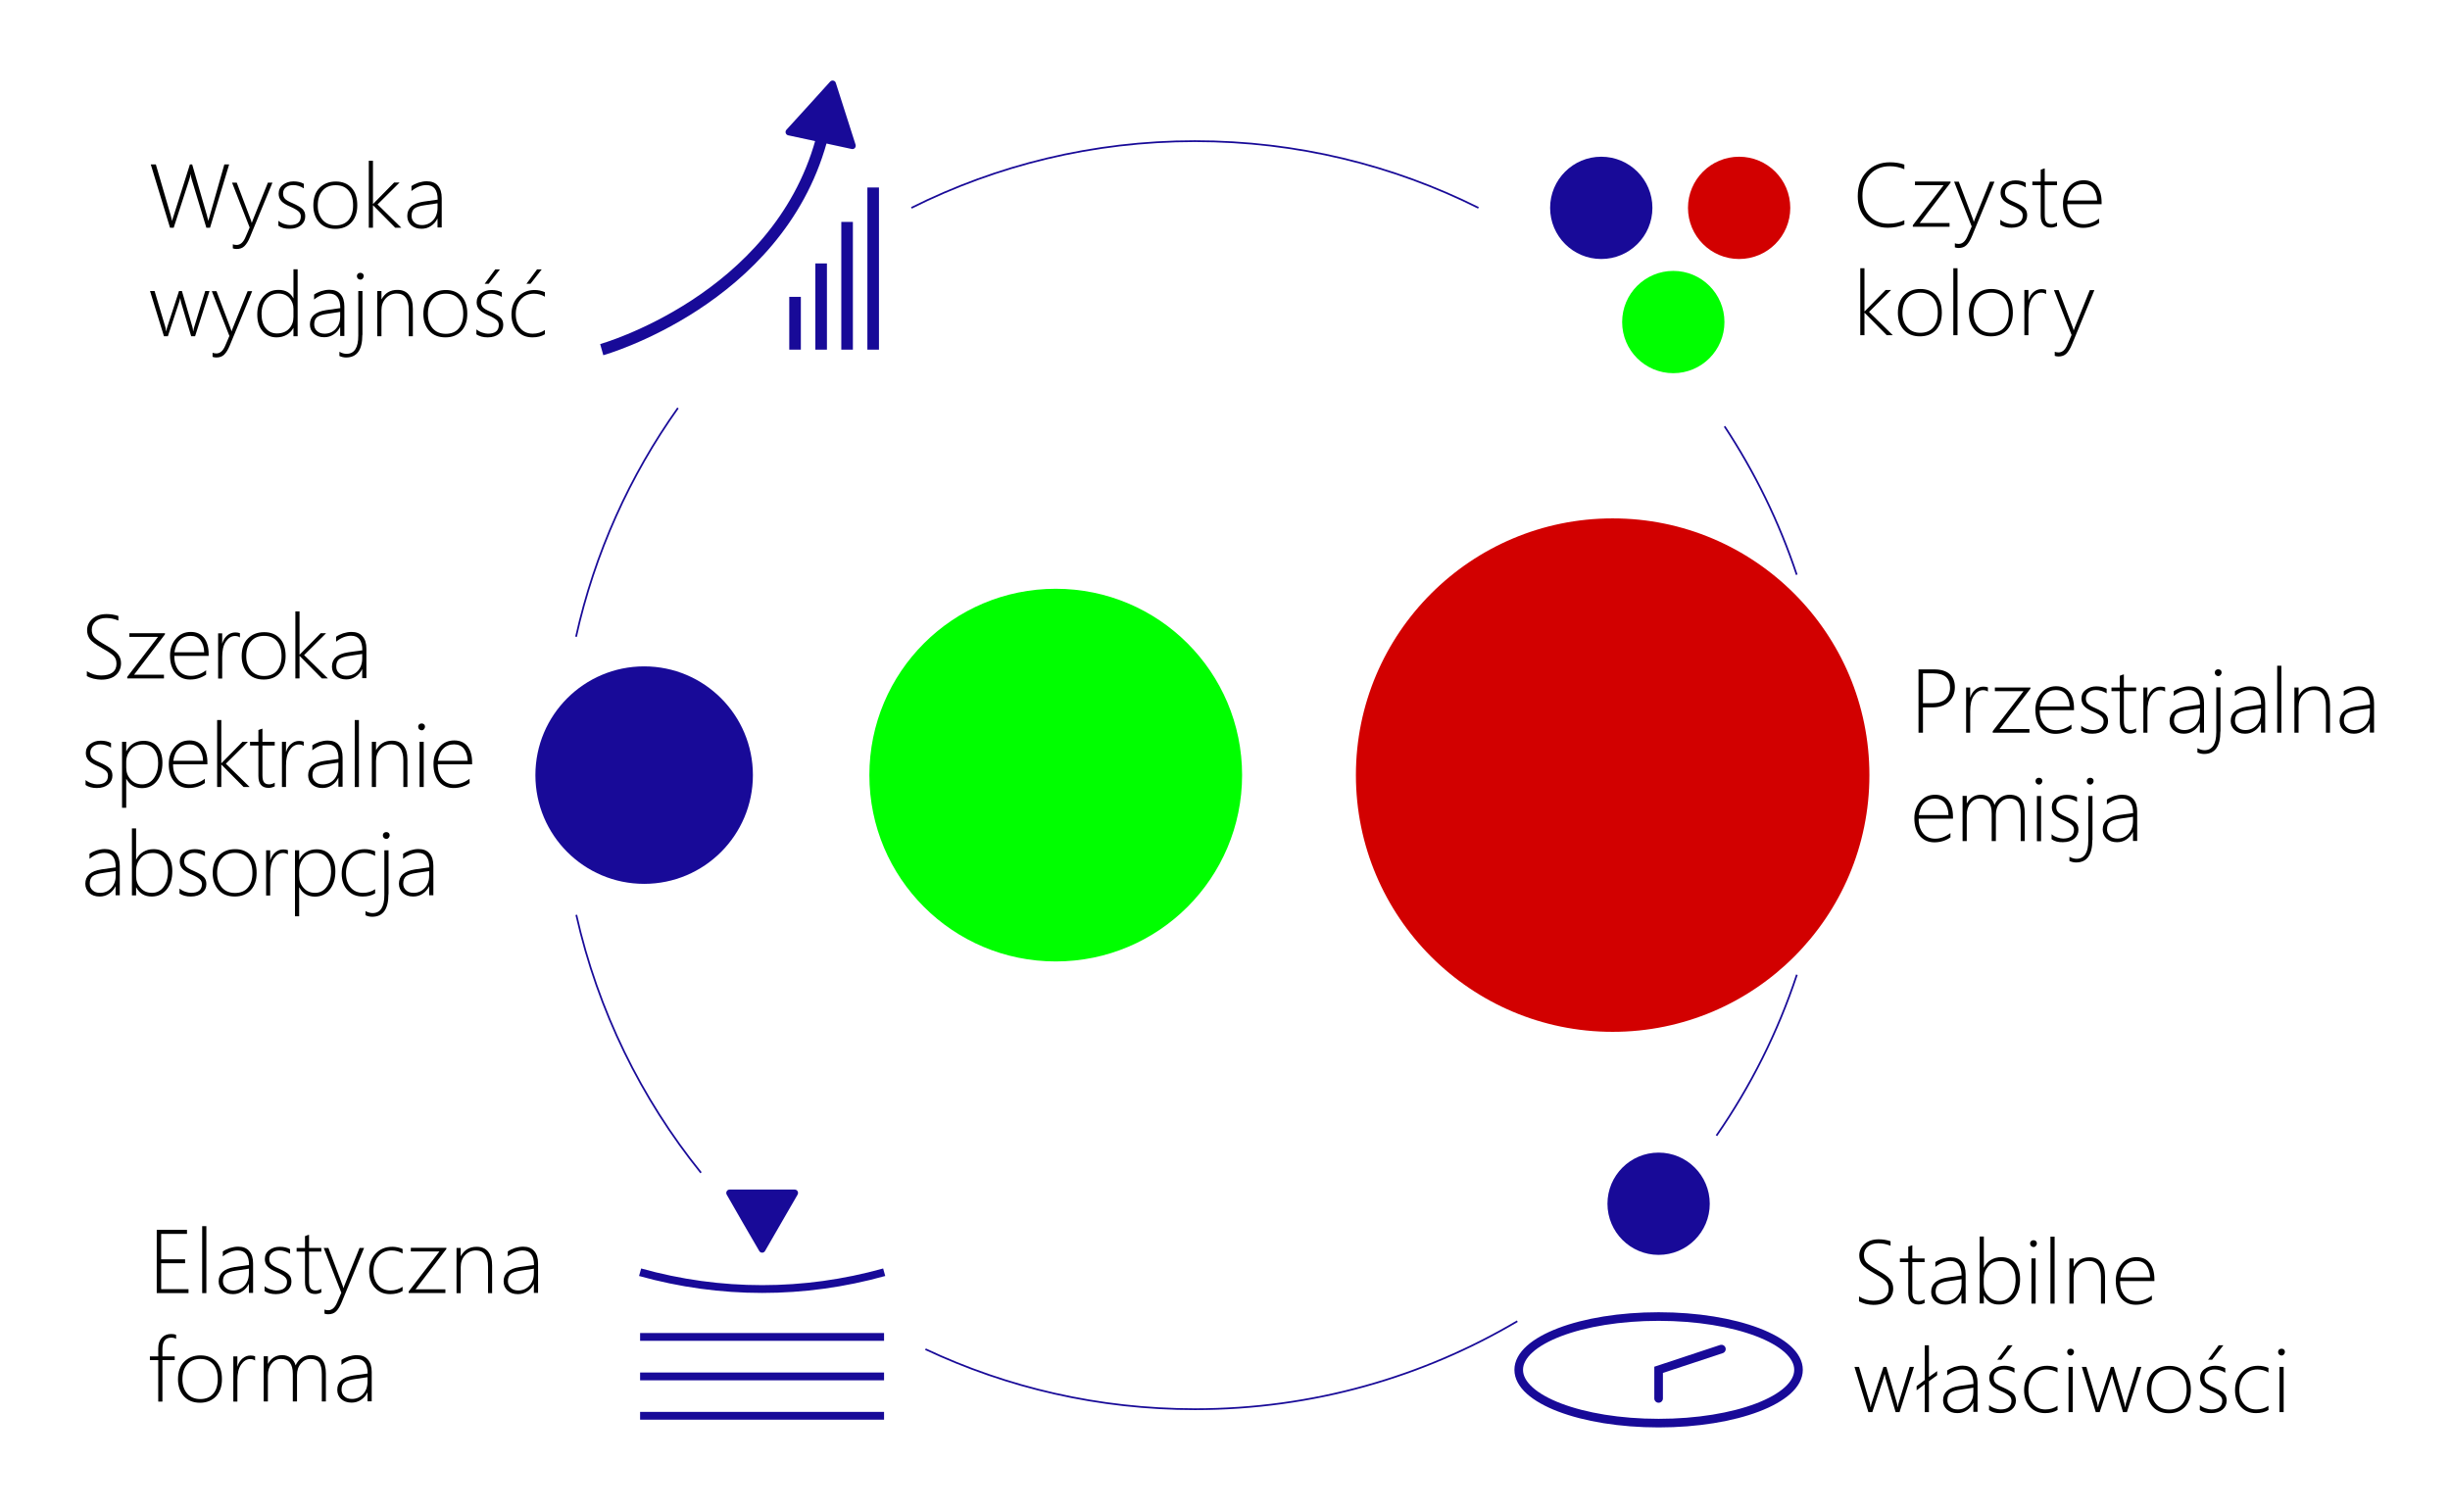 <svg xmlns="http://www.w3.org/2000/svg" xmlns:xlink="http://www.w3.org/1999/xlink" version="1.1" id="Layer_1" x="0px" y="0px" viewBox="0 0 1935.2 1194.7" style="enable-background:new 0 0 1935.2 1194.7;" xml:space="preserve"> <style type="text/css"> .st0{fill:#C01C7C;} .st1{fill:#180A98;} .st2{fill:#020000;} .st3{fill:none;stroke:#180A98;stroke-width:2;stroke-miterlimit:10;} .st4{fill:none;stroke:#180A98;stroke-width:4.518;stroke-miterlimit:10;} .st5{fill:none;stroke:#000000;stroke-width:0.323;stroke-miterlimit:10;} .st6{fill:none;stroke:#180A98;stroke-width:2.528;stroke-miterlimit:10;} .st7{fill:none;stroke:#000000;stroke-width:0.358;stroke-miterlimit:10;} .st8{fill:none;stroke:#180A98;stroke-width:4.989;stroke-miterlimit:10;} .st9{fill:none;stroke:#000000;stroke-width:0.357;stroke-miterlimit:10;} .st10{fill:none;stroke:#180A98;stroke-width:2.792;stroke-miterlimit:10;} .st11{fill:#00AEEF;} .st12{fill:none;stroke:#000000;stroke-width:0.32;stroke-miterlimit:10;} .st13{fill:none;stroke:#C01B7C;stroke-width:7;stroke-miterlimit:10;} .st14{fill:#C01B7C;} .st15{fill:none;stroke:#180A98;stroke-width:7;stroke-miterlimit:10;} .st16{opacity:0.8;fill:#0000A5;stroke:#0000A5;stroke-width:3;stroke-miterlimit:10;} .st17{fill:#0000A4;} .st18{fill:none;stroke:#180A98;stroke-width:0.3;stroke-miterlimit:10;} .st19{fill:#D20000;} .st20{fill:#00FF00;} .st21{fill:#0000FF;} .st22{fill:none;stroke:#FFFFFF;stroke-miterlimit:10;} .st23{fill:none;stroke:#FFFFFF;stroke-width:0.967;stroke-miterlimit:10;} .st24{fill:#ED0000;} .st25{fill:none;stroke:#180A98;stroke-width:8.354;stroke-miterlimit:10;} .st26{fill:none;stroke:#FFAA00;stroke-width:3.202;stroke-miterlimit:10;} .st27{fill:none;stroke:#FFAA00;stroke-width:3.202;stroke-miterlimit:10;stroke-dasharray:37.782,37.782;} .st28{fill:none;stroke:#FFAA00;stroke-width:3.371;stroke-miterlimit:10;stroke-dasharray:42.135;} .st29{fill:url(#SVGID_1_);stroke:url(#SVGID_00000007424634822589039620000011728897570244403370_);stroke-width:0.863;stroke-miterlimit:10;} .st30{fill:url(#SVGID_00000026857107285208384640000006256556293780768916_);stroke:url(#SVGID_00000024713440495012382490000009505183673711183269_);stroke-miterlimit:10;} .st31{fill:none;stroke:#180A98;stroke-width:4.651;stroke-miterlimit:10;} .st32{fill:none;stroke:#180A98;stroke-width:4.651;stroke-linecap:round;stroke-miterlimit:10;} .st33{fill:none;stroke:#180A98;stroke-width:4.761;stroke-miterlimit:10;} .st34{fill:none;stroke:#180A98;stroke-width:4.463;stroke-miterlimit:10;} .st35{fill:none;stroke:#180A98;stroke-width:3.394;stroke-miterlimit:10;} .st36{fill:none;stroke:#180A98;stroke-width:6.115;stroke-miterlimit:10;} .st37{fill:none;stroke:#180A98;stroke-width:3.773;stroke-miterlimit:10;} .st38{fill:none;stroke:#180A98;stroke-width:8.825;stroke-miterlimit:10;} .st39{fill:none;stroke:#180A98;stroke-width:6.554;stroke-miterlimit:10;} .st40{fill:none;stroke:#180A98;stroke-width:6.554;stroke-linecap:round;stroke-miterlimit:10;} .st41{fill:none;stroke:#180A98;stroke-width:5.94;stroke-miterlimit:10;} .st42{fill:none;stroke:#180A98;stroke-width:1.324;stroke-miterlimit:10;} .st43{fill:none;stroke:#180A98;stroke-width:4;stroke-miterlimit:10;} .st44{fill:none;stroke:#180A98;stroke-width:4.095;stroke-miterlimit:10;} .st45{fill:none;stroke:#180A98;stroke-width:3.839;stroke-miterlimit:10;} .st46{fill:none;stroke:#180A98;stroke-width:2.92;stroke-miterlimit:10;} .st47{fill:none;stroke:#180A98;stroke-width:5.26;stroke-miterlimit:10;} .st48{fill:none;stroke:#180A98;stroke-width:4;stroke-linecap:round;stroke-miterlimit:10;} .st49{fill:none;stroke:#180A98;stroke-width:3.246;stroke-miterlimit:10;} .st50{fill:none;stroke:#FFFFFF;stroke-width:0.611;stroke-miterlimit:10;} .st51{fill:none;stroke:#000000;stroke-miterlimit:10;} .st52{fill:#FFFFFF;} .st53{fill:#C01B7C;stroke:#C01C7C;stroke-width:2.596;stroke-miterlimit:10;} .st54{fill:#C01B7C;stroke:#C01C7C;stroke-width:2.319;stroke-miterlimit:10;} .st55{fill:none;stroke:#000000;stroke-width:1.387;stroke-miterlimit:10;} .st56{fill:none;stroke:#000000;stroke-width:1.622;stroke-miterlimit:10;} .st57{fill:none;stroke:#180A98;stroke-width:9.151;stroke-miterlimit:10;} .st58{fill:none;stroke:#180A98;stroke-width:6.795;stroke-miterlimit:10;} .st59{fill:none;stroke:#180A98;stroke-width:6.795;stroke-linecap:round;stroke-miterlimit:10;} .st60{fill:none;stroke:#180A98;stroke-width:6.159;stroke-miterlimit:10;} .st61{fill:none;stroke:#180A98;stroke-width:1.373;stroke-miterlimit:10;} .st62{fill:none;stroke:#FFFFFF;stroke-width:1.477;stroke-miterlimit:10;} .st63{fill:none;stroke:#FFFFFF;stroke-width:0.929;stroke-miterlimit:10;} .st64{fill:url(#SVGID_00000072962151761169516250000002344976784142781369_);stroke:url(#SVGID_00000148633263183384041970000002611847489023430041_);stroke-width:0.863;stroke-miterlimit:10;} .st65{fill:url(#SVGID_00000167372287816192100760000015362994579347039632_);stroke:url(#SVGID_00000054236081025923924250000017168080757920900782_);stroke-miterlimit:10;} .st66{fill:none;stroke:#180A98;stroke-width:11.923;stroke-miterlimit:10;} .st67{fill:none;stroke:#180A98;stroke-width:11.923;stroke-linecap:round;stroke-miterlimit:10;} .st68{fill:none;stroke:#180A98;stroke-width:12.206;stroke-miterlimit:10;} .st69{fill:none;stroke:#180A98;stroke-width:11.441;stroke-miterlimit:10;} .st70{fill:none;stroke:#180A98;stroke-width:8.702;stroke-miterlimit:10;} .st71{fill:none;stroke:#180A98;stroke-width:15.676;stroke-miterlimit:10;} .st72{fill:none;stroke:#180A98;stroke-width:9.674;stroke-miterlimit:10;} .st73{fill:none;stroke:#180A98;stroke-width:11.797;stroke-miterlimit:10;} .st74{fill:none;stroke:#180A98;stroke-width:11.797;stroke-linecap:round;stroke-miterlimit:10;} .st75{fill:none;stroke:#180A98;stroke-width:12.078;stroke-miterlimit:10;} .st76{fill:none;stroke:#180A98;stroke-width:11.32;stroke-miterlimit:10;} .st77{fill:none;stroke:#180A98;stroke-width:8.61;stroke-miterlimit:10;} .st78{fill:none;stroke:#180A98;stroke-width:15.511;stroke-miterlimit:10;} .st79{fill:none;stroke:#180A98;stroke-width:9.572;stroke-miterlimit:10;} .st80{fill:none;stroke:#180A98;stroke-width:3.527;stroke-miterlimit:10;} .st81{fill:none;stroke:#180A98;stroke-width:3.527;stroke-linecap:round;stroke-miterlimit:10;} .st82{fill:none;stroke:#180A98;stroke-width:3.611;stroke-miterlimit:10;} .st83{fill:none;stroke:#180A98;stroke-width:3.385;stroke-miterlimit:10;} .st84{fill:none;stroke:#180A98;stroke-width:2.574;stroke-miterlimit:10;} .st85{fill:none;stroke:#180A98;stroke-width:4.638;stroke-miterlimit:10;} .st86{fill:none;stroke:#180A98;stroke-width:2.862;stroke-miterlimit:10;} .st87{fill:none;stroke:#180A98;stroke-width:2;stroke-linecap:round;stroke-miterlimit:10;} .st88{fill:none;stroke:#180A98;stroke-width:2.047;stroke-miterlimit:10;} .st89{fill:none;stroke:#180A98;stroke-width:1.919;stroke-miterlimit:10;} .st90{fill:none;stroke:#180A98;stroke-width:1.46;stroke-miterlimit:10;} .st91{fill:none;stroke:#180A98;stroke-width:2.63;stroke-miterlimit:10;} .st92{fill:none;stroke:#180A98;stroke-width:1.623;stroke-miterlimit:10;} .st93{fill:none;stroke:#180A98;stroke-width:3.526;stroke-miterlimit:10;} .st94{fill:none;stroke:#180A98;stroke-width:3.526;stroke-linecap:round;stroke-miterlimit:10;} .st95{fill:none;stroke:#180A98;stroke-width:3.609;stroke-miterlimit:10;} .st96{fill:none;stroke:#180A98;stroke-width:3.383;stroke-miterlimit:10;} .st97{fill:none;stroke:#180A98;stroke-width:2.573;stroke-miterlimit:10;} .st98{fill:none;stroke:#180A98;stroke-width:4.636;stroke-miterlimit:10;} .st99{fill:none;stroke:#180A98;stroke-width:2.861;stroke-miterlimit:10;} </style> <g> <g> <path d="M68.6,534.1v-3.9c3.7,2.3,7.4,3.4,11.2,3.4c4,0,7-0.8,9.1-2.4c2.1-1.6,3.1-3.9,3.1-6.8c0-2.6-0.7-4.6-2.1-6.1 c-1.4-1.5-4.4-3.6-9.1-6.2c-5.2-3-8.5-5.4-9.9-7.4c-1.4-2-2.1-4.3-2.1-6.9c0-3.5,1.4-6.5,4.2-9c2.8-2.5,6.6-3.7,11.3-3.7 c3.1,0,6.1,0.5,9.2,1.5v3.6c-3-1.3-6.2-2-9.6-2c-3.5,0-6.2,0.9-8.3,2.6c-2,1.7-3.1,3.9-3.1,6.6c0,2.6,0.7,4.6,2.1,6.1 c1.4,1.5,4.4,3.6,9,6.2c4.8,2.7,8,5,9.6,7.1c1.6,2.1,2.4,4.4,2.4,7.1c0,3.8-1.4,7-4.1,9.4c-2.7,2.4-6.6,3.6-11.6,3.6 c-1.8,0-3.8-0.3-6.1-0.8C71.5,535.5,69.8,534.8,68.6,534.1z"></path> <path d="M105.9,533h23.6v2.9h-29v-1.2l24.3-31.6h-22.6v-2.9h28.1v0.9L105.9,533z"></path> <path d="M137.7,518.2c0,4.9,1.2,8.7,3.5,11.5c2.3,2.8,5.5,4.2,9.6,4.2c4.1,0,8.1-1.5,12-4.4v3.4c-3.8,2.6-8,3.9-12.7,3.9 c-4.7,0-8.5-1.7-11.4-5c-2.9-3.3-4.4-8-4.4-14c0-5.2,1.5-9.6,4.6-13.2c3-3.6,7-5.4,11.8-5.4c4.6,0,8,1.6,10.5,4.7 c2.4,3.1,3.6,7.4,3.6,12.8v1.4H137.7z M161.3,515.3c-0.1-4.1-1.2-7.3-3-9.6c-1.9-2.3-4.5-3.4-7.8-3.4c-3.4,0-6.3,1.1-8.5,3.4 c-2.3,2.2-3.6,5.5-4.2,9.6H161.3z"></path> <path d="M189.6,503.6c-1.1-0.8-2.4-1.2-3.9-1.2c-2.9,0-5.3,1.5-7.3,4.4c-2,2.9-2.9,7-2.9,12.4v16.8h-3.2v-35.7h3.2v7.9h0.1 c0.8-2.7,2.2-4.8,4-6.3c1.8-1.5,3.9-2.3,6.3-2.3c1.4,0,2.6,0.2,3.6,0.6V503.6z"></path> <path d="M208.3,536.8c-5.3,0-9.6-1.7-12.7-5.1s-4.7-7.9-4.7-13.4c0-5.9,1.6-10.6,4.9-13.9c3.3-3.3,7.5-5,12.9-5 c5.2,0,9.3,1.7,12.4,5c3,3.3,4.5,7.9,4.5,13.8c0,5.6-1.5,10.1-4.6,13.5C217.9,535.1,213.7,536.8,208.3,536.8z M208.6,502.3 c-4.3,0-7.8,1.4-10.3,4.3c-2.6,2.8-3.8,6.8-3.8,11.8c0,4.7,1.3,8.4,3.8,11.3c2.5,2.8,5.9,4.3,10.3,4.3c4.4,0,7.8-1.4,10.2-4.2 c2.4-2.8,3.6-6.7,3.6-11.6c0-5.1-1.2-9-3.6-11.7C216.2,503.6,212.9,502.3,208.6,502.3z"></path> <path d="M254.2,535.9l-17.5-17.7h-0.1v17.7h-3.3V483h3.3v34.1h0.1l16.6-16.9h4.3l-17.4,17.3l18.8,18.4H254.2z"></path> <path d="M286.1,535.9v-7.2H286c-1.2,2.4-2.9,4.4-5.1,5.8c-2.2,1.5-4.7,2.2-7.4,2.2c-3.5,0-6.2-1-8.3-2.9c-2-1.9-3-4.3-3-7.2 c0-6.2,4.2-10,12.7-11.3l11.3-1.6c0-7.7-3-11.5-8.9-11.5c-4,0-7.9,1.6-11.8,4.7v-3.9c1.4-1,3.2-1.9,5.5-2.7 c2.3-0.7,4.5-1.1,6.6-1.1c3.8,0,6.7,1.1,8.7,3.4c2.1,2.3,3.1,5.6,3.1,9.9v23.2H286.1z M276,518.1c-3.8,0.5-6.5,1.4-8.1,2.6 c-1.5,1.2-2.3,3.1-2.3,5.8c0,2.1,0.7,3.9,2.2,5.2c1.4,1.4,3.4,2.1,6,2.1c3.5,0,6.5-1.3,8.8-3.8s3.5-5.8,3.5-9.9v-3.5L276,518.1z"></path> <path d="M67.6,620.1v-3.9c1.2,1,2.7,1.9,4.5,2.5c1.8,0.6,3.3,0.9,4.6,0.9c5.7,0,8.6-2.3,8.6-6.9c0-1.6-0.6-2.9-1.9-4 s-3.3-2.3-6.1-3.5c-3.5-1.5-6-3-7.4-4.6c-1.4-1.6-2.1-3.5-2.1-5.8c0-2.9,1.1-5.3,3.4-7c2.3-1.8,5.1-2.7,8.4-2.7 c3.1,0,5.8,0.6,8.1,1.9v3.6c-2.7-1.7-5.5-2.6-8.4-2.6c-2.4,0-4.3,0.6-5.8,1.8c-1.5,1.2-2.2,2.8-2.2,4.8c0,1.7,0.5,3.1,1.4,4.1 c0.9,1.1,3,2.3,6.1,3.6c3.8,1.7,6.4,3.2,7.9,4.7s2.1,3.3,2.1,5.7c0,2.8-1.1,5.2-3.3,7c-2.2,1.8-5.2,2.8-9,2.8 C72.9,622.5,69.9,621.7,67.6,620.1z"></path> <path d="M99.8,615.3h-0.1v22.8h-3.3v-52.1h3.3v7.4h0.1c1.3-2.6,3.2-4.7,5.6-6.1c2.4-1.4,5.1-2.1,8.1-2.1c4.6,0,8.3,1.6,10.9,4.7 c2.6,3.1,3.9,7.4,3.9,12.7c0,6-1.5,10.8-4.5,14.5c-3,3.7-6.9,5.5-11.8,5.5C106.5,622.5,102.5,620.1,99.8,615.3z M99.7,602v4.5 c0,3.6,1.2,6.7,3.5,9.2c2.3,2.6,5.3,3.9,9.1,3.9c3.7,0,6.8-1.6,9.1-4.7c2.3-3.1,3.5-7.2,3.5-12.3c0-4.5-1.1-8-3.2-10.6 c-2.1-2.6-5-3.9-8.6-3.9c-4.3,0-7.6,1.4-9.9,4.2S99.7,598.2,99.7,602z"></path> <path d="M136.7,603.9c0,4.9,1.2,8.7,3.5,11.5c2.3,2.8,5.5,4.2,9.6,4.2c4.1,0,8.1-1.5,12-4.4v3.4c-3.8,2.6-8,3.9-12.7,3.9 c-4.7,0-8.5-1.7-11.4-5c-2.9-3.3-4.4-8-4.4-14c0-5.2,1.5-9.6,4.6-13.2c3-3.6,7-5.4,11.8-5.4c4.6,0,8,1.6,10.5,4.7 c2.4,3.1,3.6,7.4,3.6,12.8v1.4H136.7z M160.4,601c-0.1-4.1-1.2-7.3-3-9.6c-1.9-2.3-4.5-3.4-7.8-3.4c-3.4,0-6.3,1.1-8.5,3.4 c-2.3,2.2-3.6,5.5-4.2,9.6H160.4z"></path> <path d="M192.4,621.7L174.9,604h-0.1v17.7h-3.3v-52.9h3.3v34.1h0.1l16.6-16.9h4.3l-17.4,17.3l18.8,18.4H192.4z"></path> <path d="M217,621.2c-1.7,0.8-3.3,1.2-4.8,1.2c-5.4,0-8.1-3.2-8.1-9.5v-24h-6.6v-2.9h6.6v-9.3c0.5-0.2,1.1-0.4,1.6-0.6 c0.6-0.2,1.1-0.3,1.6-0.5v10.4h9.7v2.9h-9.7v23.6c0,2.5,0.4,4.3,1.2,5.4c0.8,1.1,2.2,1.7,4.1,1.7c1.4,0,2.8-0.4,4.4-1.3V621.2z"></path> <path d="M240,589.3c-1.1-0.8-2.4-1.2-3.9-1.2c-2.9,0-5.3,1.5-7.3,4.4c-2,2.9-2.9,7-2.9,12.4v16.8h-3.2v-35.7h3.2v7.9h0.1 c0.8-2.7,2.2-4.8,4-6.3c1.8-1.5,3.9-2.3,6.3-2.3c1.4,0,2.6,0.2,3.6,0.6V589.3z"></path> <path d="M267.3,621.7v-7.2h-0.1c-1.2,2.4-2.9,4.4-5.1,5.8c-2.2,1.5-4.7,2.2-7.4,2.2c-3.5,0-6.2-1-8.3-2.9c-2-1.9-3-4.3-3-7.2 c0-6.2,4.2-10,12.7-11.3l11.3-1.6c0-7.7-3-11.5-8.9-11.5c-4,0-7.9,1.6-11.8,4.7v-3.9c1.4-1,3.2-1.9,5.5-2.7 c2.3-0.7,4.5-1.1,6.6-1.1c3.8,0,6.7,1.1,8.7,3.4c2.1,2.3,3.1,5.6,3.1,9.9v23.2H267.3z M257.2,603.9c-3.8,0.5-6.5,1.4-8.1,2.6 c-1.5,1.2-2.3,3.1-2.3,5.8c0,2.1,0.7,3.9,2.2,5.2c1.4,1.4,3.4,2.1,6,2.1c3.5,0,6.5-1.3,8.8-3.8s3.5-5.8,3.5-9.9v-3.5L257.2,603.9z "></path> <path d="M280.2,621.7v-52.9h3.3v52.9H280.2z"></path> <path d="M318.6,621.7v-20.8c0-8.6-3.2-12.9-9.5-12.9c-3.5,0-6.4,1.3-8.7,3.8c-2.3,2.5-3.4,5.6-3.4,9.4v20.5h-3.3v-35.7h3.3v6.5 h0.1c2.7-4.9,6.8-7.4,12.5-7.4c4,0,7,1.3,9.1,3.9c2.1,2.6,3.1,6.2,3.1,11v21.7H318.6z"></path> <path d="M333,576.9c-0.7,0-1.3-0.3-1.9-0.8c-0.5-0.5-0.8-1.2-0.8-2c0-0.8,0.3-1.4,0.8-1.9c0.6-0.5,1.2-0.7,1.9-0.7 c0.7,0,1.4,0.2,1.9,0.7c0.6,0.5,0.8,1.1,0.8,1.9c0,0.7-0.3,1.4-0.8,1.9C334.4,576.7,333.8,576.9,333,576.9z M331.4,621.7v-35.7 h3.3v35.7H331.4z"></path> <path d="M345.8,603.9c0,4.9,1.2,8.7,3.5,11.5c2.3,2.8,5.5,4.2,9.6,4.2c4.1,0,8.1-1.5,12-4.4v3.4c-3.8,2.6-8,3.9-12.7,3.9 c-4.7,0-8.5-1.7-11.4-5c-2.9-3.3-4.4-8-4.4-14c0-5.2,1.5-9.6,4.6-13.2c3-3.6,7-5.4,11.8-5.4c4.6,0,8,1.6,10.5,4.7 c2.4,3.1,3.6,7.4,3.6,12.8v1.4H345.8z M369.4,601c-0.1-4.1-1.2-7.3-3-9.6c-1.9-2.3-4.5-3.4-7.8-3.4c-3.4,0-6.3,1.1-8.5,3.4 c-2.3,2.2-3.6,5.5-4.2,9.6H369.4z"></path> <path d="M91.3,707.4v-7.2h-0.1c-1.2,2.4-2.9,4.4-5.1,5.8c-2.2,1.5-4.7,2.2-7.4,2.2c-3.5,0-6.2-1-8.3-2.9c-2-1.9-3-4.3-3-7.2 c0-6.2,4.2-10,12.7-11.3l11.3-1.6c0-7.7-3-11.5-8.9-11.5c-4,0-7.9,1.6-11.8,4.7v-3.9c1.4-1,3.2-1.9,5.5-2.7 c2.3-0.7,4.5-1.1,6.6-1.1c3.8,0,6.7,1.1,8.7,3.4c2.1,2.3,3.1,5.6,3.1,9.9v23.2H91.3z M81.3,689.6c-3.8,0.5-6.5,1.4-8.1,2.6 c-1.5,1.2-2.3,3.1-2.3,5.8c0,2.1,0.7,3.9,2.2,5.2c1.4,1.4,3.4,2.1,6,2.1c3.5,0,6.5-1.3,8.8-3.8s3.5-5.8,3.5-9.9v-3.5L81.3,689.6z"></path> <path d="M107.6,701h-0.1v6.3h-3.3v-52.9h3.3V679h0.1c1.3-2.6,3.2-4.7,5.6-6.1c2.4-1.4,5.1-2.1,8.1-2.1c4.6,0,8.3,1.6,10.9,4.7 c2.6,3.1,3.9,7.4,3.9,12.7c0,6-1.5,10.8-4.5,14.5c-3,3.7-7,5.5-11.8,5.5C114.3,708.2,110.2,705.8,107.6,701z M107.5,687.7v4.5 c0,3.6,1.2,6.7,3.5,9.2c2.3,2.6,5.3,3.9,9.1,3.9c3.7,0,6.8-1.6,9.1-4.7c2.3-3.1,3.5-7.2,3.5-12.3c0-4.5-1.1-8-3.2-10.6 c-2.1-2.6-5-3.9-8.6-3.9c-4.3,0-7.6,1.4-9.9,4.2S107.5,684,107.5,687.7z"></path> <path d="M141.8,705.8v-3.9c1.2,1,2.7,1.9,4.5,2.5c1.8,0.6,3.3,0.9,4.6,0.9c5.7,0,8.6-2.3,8.6-6.9c0-1.6-0.6-2.9-1.9-4 s-3.3-2.3-6.1-3.5c-3.5-1.5-6-3-7.4-4.6c-1.4-1.6-2.1-3.5-2.1-5.8c0-2.9,1.1-5.3,3.4-7c2.3-1.8,5.1-2.7,8.4-2.7 c3.1,0,5.8,0.6,8.1,1.9v3.6c-2.7-1.7-5.5-2.6-8.4-2.6c-2.4,0-4.3,0.6-5.8,1.8c-1.5,1.2-2.2,2.8-2.2,4.8c0,1.7,0.5,3.1,1.4,4.1 c0.9,1.1,3,2.3,6.1,3.6c3.8,1.7,6.4,3.2,7.9,4.7s2.1,3.3,2.1,5.7c0,2.8-1.1,5.2-3.3,7c-2.2,1.8-5.2,2.8-9,2.8 C147.1,708.2,144.2,707.4,141.8,705.8z"></path> <path d="M185.4,708.2c-5.3,0-9.6-1.7-12.7-5.1s-4.7-7.9-4.7-13.4c0-5.9,1.6-10.6,4.9-13.9c3.3-3.3,7.5-5,12.9-5 c5.2,0,9.3,1.7,12.4,5c3,3.3,4.5,7.9,4.5,13.8c0,5.6-1.5,10.1-4.6,13.5C194.9,706.5,190.7,708.2,185.4,708.2z M185.6,673.7 c-4.3,0-7.8,1.4-10.3,4.3c-2.6,2.8-3.8,6.8-3.8,11.8c0,4.7,1.3,8.4,3.8,11.3c2.5,2.8,5.9,4.3,10.3,4.3c4.4,0,7.8-1.4,10.2-4.2 c2.4-2.8,3.6-6.7,3.6-11.6c0-5.1-1.2-9-3.6-11.7C193.3,675.1,189.9,673.7,185.6,673.7z"></path> <path d="M227.5,675c-1.1-0.8-2.4-1.2-3.9-1.2c-2.9,0-5.3,1.5-7.3,4.4c-2,2.9-2.9,7-2.9,12.4v16.8h-3.2v-35.7h3.2v7.9h0.1 c0.8-2.7,2.2-4.8,4-6.3c1.8-1.5,3.9-2.3,6.3-2.3c1.4,0,2.6,0.2,3.6,0.6V675z"></path> <path d="M236.4,701h-0.1v22.8H233v-52.1h3.3v7.4h0.1c1.3-2.6,3.2-4.7,5.6-6.1c2.4-1.4,5.1-2.1,8.1-2.1c4.6,0,8.3,1.6,10.9,4.7 c2.6,3.1,3.9,7.4,3.9,12.7c0,6-1.5,10.8-4.5,14.5c-3,3.7-6.9,5.5-11.8,5.5C243.1,708.2,239,705.8,236.4,701z M236.3,687.7v4.5 c0,3.6,1.2,6.7,3.5,9.2c2.3,2.6,5.3,3.9,9.1,3.9c3.7,0,6.8-1.6,9.1-4.7c2.3-3.1,3.5-7.2,3.5-12.3c0-4.5-1.1-8-3.2-10.6 c-2.1-2.6-5-3.9-8.6-3.9c-4.3,0-7.6,1.4-9.9,4.2S236.3,684,236.3,687.7z"></path> <path d="M296.2,705.8c-2.7,1.6-6,2.4-9.7,2.4c-5,0-9-1.7-12-5c-3.1-3.3-4.6-7.7-4.6-13.1c0-5.7,1.7-10.3,5.1-13.9 c3.4-3.6,7.8-5.4,13.2-5.4c2.8,0,5.5,0.6,8.1,1.7v3.6c-2.6-1.6-5.5-2.4-8.6-2.4c-4.3,0-7.8,1.5-10.4,4.5c-2.7,3-4,6.9-4,11.7 c0,4.6,1.2,8.3,3.7,11.2c2.4,2.8,5.7,4.2,9.7,4.2c3.7,0,6.9-1,9.6-2.9V705.8z"></path> <path d="M306.8,706.4c0,11.9-4.3,17.8-12.9,17.8c-1.7,0-3.5-0.4-5.2-1.2v-3.3c1.9,1.1,3.8,1.6,5.6,1.6c6.2,0,9.3-4.8,9.3-14.3 v-35.3h3.3V706.4z M305.1,662.7c-0.7,0-1.3-0.3-1.9-0.8c-0.5-0.5-0.8-1.2-0.8-2c0-0.8,0.3-1.4,0.8-1.9c0.6-0.5,1.2-0.7,1.9-0.7 c0.7,0,1.4,0.2,1.9,0.7c0.6,0.5,0.8,1.1,0.8,1.9c0,0.7-0.3,1.4-0.8,1.9C306.6,662.4,305.9,662.7,305.1,662.7z"></path> <path d="M339,707.4v-7.2h-0.1c-1.2,2.4-2.9,4.4-5.1,5.8c-2.2,1.5-4.7,2.2-7.4,2.2c-3.5,0-6.2-1-8.3-2.9c-2-1.9-3-4.3-3-7.2 c0-6.2,4.2-10,12.7-11.3l11.3-1.6c0-7.7-3-11.5-8.9-11.5c-4,0-7.9,1.6-11.8,4.7v-3.9c1.4-1,3.2-1.9,5.5-2.7 c2.3-0.7,4.5-1.1,6.6-1.1c3.8,0,6.7,1.1,8.7,3.4c2.1,2.3,3.1,5.6,3.1,9.9v23.2H339z M328.9,689.6c-3.8,0.5-6.5,1.4-8.1,2.6 c-1.5,1.2-2.3,3.1-2.3,5.8c0,2.1,0.7,3.9,2.2,5.2c1.4,1.4,3.4,2.1,6,2.1c3.5,0,6.5-1.3,8.8-3.8s3.5-5.8,3.5-9.9v-3.5L328.9,689.6z "></path> </g> </g> <g> <g> <path d="M1518.9,558.7v20.1h-3.5v-50h12.4c5.3,0,9.3,1.2,12.1,3.6c2.8,2.4,4.2,5.9,4.2,10.4c0,4.7-1.6,8.5-4.7,11.5 c-3.1,3-7.5,4.5-13.1,4.5H1518.9z M1518.9,531.9v23.6h7.3c4.6,0,8.1-1.1,10.5-3.2c2.4-2.2,3.6-5.2,3.6-9.1 c0-7.5-4.4-11.3-13.3-11.3H1518.9z"></path> <path d="M1570.3,546.4c-1.1-0.8-2.4-1.2-3.9-1.2c-2.9,0-5.3,1.5-7.3,4.4c-2,2.9-2.9,7-2.9,12.4v16.8h-3.2v-35.7h3.2v7.9h0.1 c0.8-2.7,2.2-4.8,4-6.3c1.8-1.5,3.9-2.3,6.3-2.3c1.4,0,2.6,0.2,3.6,0.6V546.4z"></path> <path d="M1579.4,575.9h23.6v2.9h-29v-1.2l24.3-31.6h-22.6v-2.9h28.1v0.9L1579.4,575.9z"></path> <path d="M1611.1,561.1c0,4.9,1.2,8.7,3.5,11.5c2.3,2.8,5.5,4.2,9.6,4.2c4.1,0,8.1-1.5,12-4.4v3.4c-3.8,2.6-8,3.9-12.7,3.9 c-4.7,0-8.5-1.7-11.4-5c-2.9-3.3-4.4-8-4.4-14c0-5.2,1.5-9.6,4.6-13.2c3-3.6,7-5.4,11.8-5.4c4.6,0,8,1.6,10.5,4.7 c2.4,3.1,3.6,7.4,3.6,12.8v1.4H1611.1z M1634.8,558.1c-0.1-4.1-1.2-7.3-3-9.6c-1.9-2.3-4.5-3.4-7.8-3.4c-3.4,0-6.3,1.1-8.5,3.4 c-2.3,2.2-3.6,5.5-4.2,9.6H1634.8z"></path> <path d="M1643.9,577.2v-3.9c1.2,1,2.7,1.9,4.5,2.5c1.8,0.6,3.3,0.9,4.6,0.9c5.7,0,8.6-2.3,8.6-6.9c0-1.6-0.6-2.9-1.9-4 s-3.3-2.3-6.1-3.5c-3.5-1.5-6-3-7.4-4.6c-1.4-1.6-2.1-3.5-2.1-5.8c0-2.9,1.1-5.3,3.4-7c2.3-1.8,5.1-2.7,8.4-2.7 c3.1,0,5.8,0.6,8.1,1.9v3.6c-2.7-1.7-5.5-2.6-8.4-2.6c-2.4,0-4.3,0.6-5.8,1.8c-1.5,1.2-2.2,2.8-2.2,4.8c0,1.7,0.5,3.1,1.4,4.1 c0.9,1.1,3,2.3,6.1,3.6c3.8,1.7,6.4,3.2,7.9,4.7s2.1,3.3,2.1,5.7c0,2.8-1.1,5.2-3.3,7c-2.2,1.8-5.2,2.8-9,2.8 C1649.2,579.7,1646.3,578.8,1643.9,577.2z"></path> <path d="M1687.3,578.3c-1.7,0.8-3.3,1.2-4.8,1.2c-5.4,0-8.1-3.2-8.1-9.5v-24h-6.6v-2.9h6.6v-9.3c0.5-0.2,1.1-0.4,1.6-0.6 c0.6-0.2,1.1-0.3,1.6-0.5v10.4h9.7v2.9h-9.7v23.6c0,2.5,0.4,4.3,1.2,5.4c0.8,1.1,2.2,1.7,4.1,1.7c1.4,0,2.8-0.4,4.4-1.3V578.3z"></path> <path d="M1710.3,546.4c-1.1-0.8-2.4-1.2-3.9-1.2c-2.9,0-5.3,1.5-7.3,4.4c-2,2.9-2.9,7-2.9,12.4v16.8h-3.2v-35.7h3.2v7.9h0.1 c0.8-2.7,2.2-4.8,4-6.3c1.8-1.5,3.9-2.3,6.3-2.3c1.4,0,2.6,0.2,3.6,0.6V546.4z"></path> <path d="M1737.6,578.8v-7.2h-0.1c-1.2,2.4-2.9,4.4-5.1,5.8c-2.2,1.5-4.7,2.2-7.4,2.2c-3.5,0-6.2-1-8.3-2.9c-2-1.9-3-4.3-3-7.2 c0-6.2,4.2-10,12.7-11.3l11.3-1.6c0-7.7-3-11.5-8.9-11.5c-4,0-7.9,1.6-11.8,4.7V546c1.4-1,3.2-1.9,5.5-2.7 c2.3-0.7,4.5-1.1,6.6-1.1c3.8,0,6.7,1.1,8.7,3.4c2.1,2.3,3.1,5.6,3.1,9.9v23.2H1737.6z M1727.6,561c-3.8,0.5-6.5,1.4-8.1,2.6 c-1.5,1.2-2.3,3.1-2.3,5.8c0,2.1,0.7,3.9,2.2,5.2c1.4,1.4,3.4,2.1,6,2.1c3.5,0,6.5-1.3,8.8-3.8s3.5-5.8,3.5-9.9v-3.5L1727.6,561z"></path> <path d="M1753.8,577.8c0,11.9-4.3,17.8-12.9,17.8c-1.7,0-3.5-0.4-5.2-1.2V591c1.9,1.1,3.8,1.6,5.6,1.6c6.2,0,9.3-4.8,9.3-14.3 v-35.3h3.3V577.8z M1752.1,534.1c-0.7,0-1.3-0.3-1.9-0.8c-0.5-0.5-0.8-1.2-0.8-2c0-0.8,0.3-1.4,0.8-1.9c0.6-0.5,1.2-0.7,1.9-0.7 c0.7,0,1.4,0.2,1.9,0.7c0.6,0.5,0.8,1.1,0.8,1.9c0,0.7-0.3,1.4-0.8,1.9C1753.5,533.8,1752.8,534.1,1752.1,534.1z"></path> <path d="M1785.9,578.8v-7.2h-0.1c-1.2,2.4-2.9,4.4-5.1,5.8c-2.2,1.5-4.7,2.2-7.4,2.2c-3.5,0-6.2-1-8.3-2.9c-2-1.9-3-4.3-3-7.2 c0-6.2,4.2-10,12.7-11.3l11.3-1.6c0-7.7-3-11.5-8.9-11.5c-4,0-7.9,1.6-11.8,4.7V546c1.4-1,3.2-1.9,5.5-2.7 c2.3-0.7,4.5-1.1,6.6-1.1c3.8,0,6.7,1.1,8.7,3.4c2.1,2.3,3.1,5.6,3.1,9.9v23.2H1785.9z M1775.8,561c-3.8,0.5-6.5,1.4-8.1,2.6 c-1.5,1.2-2.3,3.1-2.3,5.8c0,2.1,0.7,3.9,2.2,5.2c1.4,1.4,3.4,2.1,6,2.1c3.5,0,6.5-1.3,8.8-3.8s3.5-5.8,3.5-9.9v-3.5L1775.8,561z"></path> <path d="M1798.7,578.8v-52.9h3.3v52.9H1798.7z"></path> <path d="M1837.2,578.8V558c0-8.6-3.2-12.9-9.5-12.9c-3.5,0-6.4,1.3-8.7,3.8c-2.3,2.5-3.4,5.6-3.4,9.4v20.5h-3.3v-35.7h3.3v6.5h0.1 c2.7-4.9,6.8-7.4,12.5-7.4c4,0,7,1.3,9.1,3.9c2.1,2.6,3.1,6.2,3.1,11v21.7H1837.2z"></path> <path d="M1871.9,578.8v-7.2h-0.1c-1.2,2.4-2.9,4.4-5.1,5.8c-2.2,1.5-4.7,2.2-7.4,2.2c-3.5,0-6.2-1-8.3-2.9c-2-1.9-3-4.3-3-7.2 c0-6.2,4.2-10,12.7-11.3l11.3-1.6c0-7.7-3-11.5-8.9-11.5c-4,0-7.9,1.6-11.8,4.7V546c1.4-1,3.2-1.9,5.5-2.7 c2.3-0.7,4.5-1.1,6.6-1.1c3.8,0,6.7,1.1,8.7,3.4c2.1,2.3,3.1,5.6,3.1,9.9v23.2H1871.9z M1861.8,561c-3.8,0.5-6.5,1.4-8.1,2.6 c-1.5,1.2-2.3,3.1-2.3,5.8c0,2.1,0.7,3.9,2.2,5.2c1.4,1.4,3.4,2.1,6,2.1c3.5,0,6.5-1.3,8.8-3.8s3.5-5.8,3.5-9.9v-3.5L1861.8,561z"></path> <path d="M1515.5,646.8c0,4.9,1.2,8.7,3.5,11.5c2.3,2.8,5.5,4.2,9.6,4.2c4.1,0,8.1-1.5,12-4.4v3.4c-3.8,2.6-8,3.9-12.7,3.9 c-4.7,0-8.5-1.7-11.4-5c-2.9-3.3-4.4-8-4.4-14c0-5.2,1.5-9.6,4.6-13.2c3-3.6,7-5.4,11.8-5.4c4.6,0,8,1.6,10.5,4.7 c2.4,3.1,3.6,7.4,3.6,12.8v1.4H1515.5z M1539.1,643.9c-0.1-4.1-1.2-7.3-3-9.6c-1.9-2.3-4.5-3.4-7.8-3.4c-3.4,0-6.3,1.1-8.5,3.4 c-2.3,2.2-3.6,5.5-4.2,9.6H1539.1z"></path> <path d="M1596.1,664.5V643c0-4.5-0.7-7.6-2.2-9.5c-1.4-1.8-3.7-2.7-6.8-2.7c-2.9,0-5.4,1.2-7.5,3.6c-2.1,2.4-3.1,5.5-3.1,9.1v20.9 h-3.3v-21.7c0-8-3.1-11.9-9.3-11.9c-3,0-5.5,1.2-7.4,3.6c-2,2.4-3,5.6-3,9.4v20.6h-3.3v-35.7h3.3v5.9h0.1 c2.5-4.5,6.3-6.8,11.2-6.8c2.7,0,5,0.8,6.8,2.2s3.2,3.5,3.8,5.9c1.1-2.6,2.8-4.6,4.9-6s4.5-2.1,7-2.1c8,0,12,4.8,12,14.5v22.1 H1596.1z"></path> <path d="M1610.5,619.8c-0.7,0-1.3-0.3-1.9-0.8c-0.5-0.5-0.8-1.2-0.8-2c0-0.8,0.3-1.4,0.8-1.9c0.6-0.5,1.2-0.7,1.9-0.7 c0.7,0,1.4,0.2,1.9,0.7c0.6,0.5,0.8,1.1,0.8,1.9c0,0.7-0.3,1.4-0.8,1.9C1611.9,619.5,1611.2,619.8,1610.5,619.8z M1608.9,664.5 v-35.7h3.3v35.7H1608.9z"></path> <path d="M1620.5,662.9v-3.9c1.2,1,2.7,1.9,4.5,2.5c1.8,0.6,3.3,0.9,4.6,0.9c5.7,0,8.6-2.3,8.6-6.9c0-1.6-0.6-2.9-1.9-4 s-3.3-2.3-6.1-3.5c-3.5-1.5-6-3-7.4-4.6c-1.4-1.6-2.1-3.5-2.1-5.8c0-2.9,1.1-5.3,3.4-7c2.3-1.8,5.1-2.7,8.4-2.7 c3.1,0,5.8,0.6,8.1,1.9v3.6c-2.7-1.7-5.5-2.6-8.4-2.6c-2.4,0-4.3,0.6-5.8,1.8c-1.5,1.2-2.2,2.8-2.2,4.8c0,1.7,0.5,3.1,1.4,4.1 c0.9,1.1,3,2.3,6.1,3.6c3.8,1.7,6.4,3.2,7.9,4.7s2.1,3.3,2.1,5.7c0,2.8-1.1,5.2-3.3,7c-2.2,1.8-5.2,2.8-9,2.8 C1625.8,665.4,1622.9,664.6,1620.5,662.9z"></path> <path d="M1652.7,663.5c0,11.9-4.3,17.8-12.9,17.8c-1.7,0-3.5-0.4-5.2-1.2v-3.3c1.9,1.1,3.8,1.6,5.6,1.6c6.2,0,9.3-4.8,9.3-14.3 v-35.3h3.3V663.5z M1651,619.8c-0.7,0-1.3-0.3-1.9-0.8c-0.5-0.5-0.8-1.2-0.8-2c0-0.8,0.3-1.4,0.8-1.9c0.6-0.5,1.2-0.7,1.9-0.7 c0.7,0,1.4,0.2,1.9,0.7c0.6,0.5,0.8,1.1,0.8,1.9c0,0.7-0.3,1.4-0.8,1.9C1652.4,619.5,1651.7,619.8,1651,619.8z"></path> <path d="M1684.8,664.5v-7.2h-0.1c-1.2,2.4-2.9,4.4-5.1,5.8c-2.2,1.5-4.7,2.2-7.4,2.2c-3.5,0-6.2-1-8.3-2.9c-2-1.9-3-4.3-3-7.2 c0-6.2,4.2-10,12.7-11.3l11.3-1.6c0-7.7-3-11.5-8.9-11.5c-4,0-7.9,1.6-11.8,4.7v-3.9c1.4-1,3.2-1.9,5.5-2.7 c2.3-0.7,4.5-1.1,6.6-1.1c3.8,0,6.7,1.1,8.7,3.4c2.1,2.3,3.1,5.6,3.1,9.9v23.2H1684.8z M1674.7,646.7c-3.8,0.5-6.5,1.4-8.1,2.6 c-1.5,1.2-2.3,3.1-2.3,5.8c0,2.1,0.7,3.9,2.2,5.2c1.4,1.4,3.4,2.1,6,2.1c3.5,0,6.5-1.3,8.8-3.8s3.5-5.8,3.5-9.9v-3.5L1674.7,646.7 z"></path> </g> </g> <g> <g> <path d="M1504.1,177.4c-4.1,1.7-8.5,2.5-13,2.5c-7,0-12.7-2.3-17.1-6.9c-4.4-4.6-6.6-10.6-6.6-18c0-8.1,2.4-14.6,7.2-19.5 c4.8-4.9,10.9-7.3,18.3-7.3c3.9,0,7.7,0.6,11.3,1.8v3.7c-3.6-1.6-7.4-2.4-11.4-2.4c-6.4,0-11.7,2.1-15.7,6.4c-4,4.3-6,9.9-6,17 c0,6.8,1.9,12.2,5.8,16.1c3.8,3.9,8.7,5.9,14.6,5.9c4.7,0,8.9-0.9,12.7-2.7V177.4z"></path> <path d="M1516.3,176.2h23.6v2.9h-29v-1.2l24.3-31.6h-22.6v-2.9h28.1v0.9L1516.3,176.2z"></path> <path d="M1557.7,186.4c-1.3,3.2-2.8,5.6-4.4,7.2c-1.6,1.6-3.7,2.3-6.3,2.3c-1.1,0-2-0.2-2.9-0.5v-3.2c0.9,0.3,1.9,0.5,3,0.5 c2.9,0,5.2-2,6.9-5.9l3.4-7.9l-13.9-35.4h3.7l11,29.1c0.2,0.6,0.4,1.1,0.5,1.4c0.1,0.4,0.2,0.8,0.3,1.2h0.1l0.9-2.4l11.8-29.3h3.6 L1557.7,186.4z"></path> <path d="M1580,177.5v-3.9c1.2,1,2.7,1.9,4.5,2.5c1.8,0.6,3.3,0.9,4.6,0.9c5.7,0,8.6-2.3,8.6-6.9c0-1.6-0.6-2.9-1.9-4 s-3.3-2.3-6.1-3.5c-3.5-1.5-6-3-7.4-4.6c-1.4-1.6-2.1-3.5-2.1-5.8c0-2.9,1.1-5.3,3.4-7c2.3-1.8,5.1-2.7,8.4-2.7 c3.1,0,5.8,0.6,8.1,1.9v3.6c-2.7-1.7-5.5-2.6-8.4-2.6c-2.4,0-4.3,0.6-5.8,1.8c-1.5,1.2-2.2,2.8-2.2,4.8c0,1.7,0.5,3.1,1.4,4.1 c0.9,1.1,3,2.3,6.1,3.6c3.8,1.7,6.4,3.2,7.9,4.7s2.1,3.3,2.1,5.7c0,2.8-1.1,5.2-3.3,7c-2.2,1.8-5.2,2.8-9,2.8 C1585.3,180,1582.4,179.1,1580,177.5z"></path> <path d="M1624.8,178.6c-1.7,0.8-3.3,1.2-4.8,1.2c-5.4,0-8.1-3.2-8.1-9.5v-24h-6.6v-2.9h6.6v-9.3c0.5-0.2,1.1-0.4,1.6-0.6 c0.6-0.2,1.1-0.3,1.6-0.5v10.4h9.7v2.9h-9.7v23.6c0,2.5,0.4,4.3,1.2,5.4c0.8,1.1,2.2,1.7,4.1,1.7c1.4,0,2.8-0.4,4.4-1.3V178.6z"></path> <path d="M1632.9,161.4c0,4.9,1.2,8.7,3.5,11.5c2.3,2.8,5.5,4.2,9.6,4.2c4.1,0,8.1-1.5,12-4.4v3.4c-3.8,2.6-8,3.9-12.7,3.9 c-4.7,0-8.5-1.7-11.4-5c-2.9-3.3-4.4-8-4.4-14c0-5.2,1.5-9.6,4.6-13.2c3-3.6,7-5.4,11.8-5.4c4.6,0,8,1.6,10.5,4.7 c2.4,3.1,3.6,7.4,3.6,12.8v1.4H1632.9z M1656.5,158.4c-0.1-4.1-1.2-7.3-3-9.6c-1.9-2.3-4.5-3.4-7.8-3.4c-3.4,0-6.3,1.1-8.5,3.4 c-2.3,2.2-3.6,5.5-4.2,9.6H1656.5z"></path> <path d="M1490.3,264.8l-17.5-17.7h-0.1v17.7h-3.3v-52.9h3.3V246h0.1l16.6-16.9h4.3l-17.4,17.3l18.8,18.4H1490.3z"></path> <path d="M1516.5,265.7c-5.3,0-9.6-1.7-12.7-5.1s-4.7-7.9-4.7-13.4c0-5.9,1.6-10.6,4.9-13.9c3.3-3.3,7.5-5,12.9-5 c5.2,0,9.3,1.7,12.4,5c3,3.3,4.5,7.9,4.5,13.8c0,5.6-1.5,10.1-4.6,13.5C1526.1,264,1521.9,265.7,1516.5,265.7z M1516.8,231.2 c-4.3,0-7.8,1.4-10.3,4.3c-2.6,2.8-3.8,6.8-3.8,11.8c0,4.7,1.3,8.4,3.8,11.3c2.5,2.8,5.9,4.3,10.3,4.3c4.4,0,7.8-1.4,10.2-4.2 c2.4-2.8,3.6-6.7,3.6-11.6c0-5.1-1.2-9-3.6-11.7C1524.5,232.5,1521.1,231.2,1516.8,231.2z"></path> <path d="M1542.9,264.8v-52.9h3.3v52.9H1542.9z"></path> <path d="M1572.6,265.7c-5.3,0-9.6-1.7-12.7-5.1s-4.7-7.9-4.7-13.4c0-5.9,1.6-10.6,4.9-13.9c3.3-3.3,7.5-5,12.9-5 c5.2,0,9.3,1.7,12.4,5c3,3.3,4.5,7.9,4.5,13.8c0,5.6-1.5,10.1-4.6,13.5C1582.2,264,1578,265.7,1572.6,265.7z M1572.9,231.2 c-4.3,0-7.8,1.4-10.3,4.3c-2.6,2.8-3.8,6.8-3.8,11.8c0,4.7,1.3,8.4,3.8,11.3c2.5,2.8,5.9,4.3,10.3,4.3c4.4,0,7.8-1.4,10.2-4.2 c2.4-2.8,3.6-6.7,3.6-11.6c0-5.1-1.2-9-3.6-11.7C1580.5,232.5,1577.2,231.2,1572.9,231.2z"></path> <path d="M1616.3,232.4c-1.1-0.8-2.4-1.2-3.9-1.2c-2.9,0-5.3,1.5-7.3,4.4c-2,2.9-2.9,7-2.9,12.4v16.8h-3.2v-35.7h3.2v7.9h0.1 c0.8-2.7,2.2-4.8,4-6.3c1.8-1.5,3.9-2.3,6.3-2.3c1.4,0,2.6,0.2,3.6,0.6V232.4z"></path> <path d="M1636.6,272.1c-1.3,3.2-2.8,5.6-4.4,7.2c-1.6,1.6-3.7,2.3-6.3,2.3c-1.1,0-2-0.2-2.9-0.5v-3.2c0.9,0.3,1.9,0.5,3,0.5 c2.9,0,5.2-2,6.9-5.9l3.4-7.9l-13.9-35.4h3.7l11,29.1c0.2,0.6,0.4,1.1,0.5,1.4c0.1,0.4,0.2,0.8,0.3,1.2h0.1l0.9-2.4l11.8-29.3h3.6 L1636.6,272.1z"></path> </g> </g> <g> <g> <path d="M165.9,179.9H163l-11.4-37.6c-0.6-1.9-0.9-3.5-1-4.7h-0.1c-0.1,1-0.4,2.6-1.1,4.6l-12.2,37.7h-2.9l-15.2-50h4l11.7,40.1 c0.5,1.8,0.9,3.3,1.1,4.4h0.1c0.1-0.9,0.6-2.3,1.3-4.4l12.7-40.1h1.8l11.6,40.1c0.5,1.9,0.9,3.3,1.1,4.4h0.1 c0.1-0.7,0.3-1.4,0.6-2.2l12-42.3h3.8L165.9,179.9z"></path> <path d="M197.5,187.2c-1.3,3.2-2.8,5.6-4.4,7.2c-1.6,1.6-3.7,2.3-6.3,2.3c-1.1,0-2-0.2-2.9-0.5V193c0.9,0.3,1.9,0.5,3,0.5 c2.9,0,5.2-2,6.9-5.9l3.4-7.9l-13.9-35.4h3.7l11,29.1c0.2,0.6,0.4,1.1,0.5,1.4c0.1,0.4,0.2,0.8,0.3,1.2h0.1l0.9-2.4l11.8-29.3h3.6 L197.5,187.2z"></path> <path d="M219.9,178.3v-3.9c1.2,1,2.7,1.9,4.5,2.5c1.8,0.6,3.3,0.9,4.6,0.9c5.7,0,8.6-2.3,8.6-6.9c0-1.6-0.6-2.9-1.9-4 s-3.3-2.3-6.1-3.5c-3.5-1.5-6-3-7.4-4.6c-1.4-1.6-2.1-3.5-2.1-5.8c0-2.9,1.1-5.3,3.4-7c2.3-1.8,5.1-2.7,8.4-2.7 c3.1,0,5.8,0.6,8.1,1.9v3.6c-2.7-1.7-5.5-2.6-8.4-2.6c-2.4,0-4.3,0.6-5.8,1.8c-1.5,1.2-2.2,2.8-2.2,4.8c0,1.7,0.5,3.1,1.4,4.1 c0.9,1.1,3,2.3,6.1,3.6c3.8,1.7,6.4,3.2,7.9,4.7s2.1,3.3,2.1,5.7c0,2.8-1.1,5.2-3.3,7c-2.2,1.8-5.2,2.8-9,2.8 C225.2,180.8,222.2,180,219.9,178.3z"></path> <path d="M264.9,180.8c-5.3,0-9.6-1.7-12.7-5.1s-4.7-7.9-4.7-13.4c0-5.9,1.6-10.6,4.9-13.9c3.3-3.3,7.5-5,12.9-5 c5.2,0,9.3,1.7,12.4,5c3,3.3,4.5,7.9,4.5,13.8c0,5.6-1.5,10.1-4.6,13.5C274.5,179.1,270.2,180.8,264.9,180.8z M265.1,146.3 c-4.3,0-7.8,1.4-10.3,4.3c-2.6,2.8-3.8,6.8-3.8,11.8c0,4.7,1.3,8.4,3.8,11.3c2.5,2.8,5.9,4.3,10.3,4.3c4.4,0,7.8-1.4,10.2-4.2 c2.4-2.8,3.6-6.7,3.6-11.6c0-5.1-1.2-9-3.6-11.7C272.8,147.6,269.5,146.3,265.1,146.3z"></path> <path d="M312.2,179.9l-17.5-17.7h-0.1v17.7h-3.3V127h3.3v34.1h0.1l16.6-16.9h4.3l-17.4,17.3l18.8,18.4H312.2z"></path> <path d="M345.6,179.9v-7.2h-0.1c-1.2,2.4-2.9,4.4-5.1,5.8c-2.2,1.5-4.7,2.2-7.4,2.2c-3.5,0-6.2-1-8.3-2.9c-2-1.9-3-4.3-3-7.2 c0-6.2,4.2-10,12.7-11.3l11.3-1.6c0-7.7-3-11.5-8.9-11.5c-4,0-7.9,1.6-11.8,4.7v-3.9c1.4-1,3.2-1.9,5.5-2.7 c2.3-0.7,4.5-1.1,6.6-1.1c3.8,0,6.7,1.1,8.7,3.4c2.1,2.3,3.1,5.6,3.1,9.9v23.2H345.6z M335.5,162.1c-3.8,0.5-6.5,1.4-8.1,2.6 c-1.5,1.2-2.3,3.1-2.3,5.8c0,2.1,0.7,3.9,2.2,5.2c1.4,1.4,3.4,2.1,6,2.1c3.5,0,6.5-1.3,8.8-3.8s3.5-5.8,3.5-9.9v-3.5L335.5,162.1z "></path> <path d="M154.1,265.6H151l-8-26.9c-0.2-0.7-0.4-1.7-0.6-3h-0.2c0,0.5-0.3,1.5-0.7,2.9l-8.9,27h-3.1l-11-35.7h3.6l8.5,28.5 c0.2,0.7,0.4,1.7,0.5,3h0.3c0-0.7,0.3-1.7,0.7-3l9.3-28.5h2.3l8.3,28.5c0.2,0.7,0.4,1.7,0.5,3h0.3c0-0.7,0.2-1.7,0.6-3l8.7-28.5 h3.4L154.1,265.6z"></path> <path d="M181.5,272.9c-1.3,3.2-2.8,5.6-4.4,7.2c-1.6,1.6-3.7,2.3-6.3,2.3c-1.1,0-2-0.2-2.9-0.5v-3.2c0.9,0.3,1.9,0.5,3,0.5 c2.9,0,5.2-2,6.9-5.9l3.4-7.9l-13.9-35.4h3.7l11,29.1c0.2,0.6,0.4,1.1,0.5,1.4c0.1,0.4,0.2,0.8,0.3,1.2h0.1l0.9-2.4l11.8-29.3h3.6 L181.5,272.9z"></path> <path d="M231.8,265.6v-6.5h-0.1c-1.2,2.3-3,4-5.3,5.4c-2.3,1.3-5,2-7.9,2c-4.5,0-8.2-1.6-11-4.8c-2.8-3.2-4.3-7.6-4.3-13.3 c0-5.8,1.6-10.4,4.7-14c3.1-3.6,7.1-5.4,12.1-5.4c5.5,0,9.4,2.2,11.7,6.6h0.1v-22.9h3.3v52.9H231.8z M231.8,243.9 c0-3.3-1.1-6.1-3.2-8.5c-2.2-2.3-5.1-3.5-8.7-3.5c-3.8,0-7,1.4-9.5,4.3c-2.5,2.9-3.8,6.8-3.8,11.8c0,4.9,1.1,8.7,3.4,11.4 s5.2,4,8.7,4c4.2,0,7.4-1.3,9.7-3.8c2.3-2.5,3.4-5.6,3.4-9.2V243.9z"></path> <path d="M268.7,265.6v-7.2h-0.1c-1.2,2.4-2.9,4.4-5.1,5.8c-2.2,1.5-4.7,2.2-7.4,2.2c-3.5,0-6.2-1-8.3-2.9c-2-1.9-3-4.3-3-7.2 c0-6.2,4.2-10,12.7-11.3l11.3-1.6c0-7.7-3-11.5-8.9-11.5c-4,0-7.9,1.6-11.8,4.7v-3.9c1.4-1,3.2-1.9,5.5-2.7 c2.3-0.7,4.5-1.1,6.6-1.1c3.8,0,6.7,1.1,8.7,3.4c2.1,2.3,3.1,5.6,3.1,9.9v23.2H268.7z M258.6,247.9c-3.8,0.5-6.5,1.4-8.1,2.6 c-1.5,1.2-2.3,3.1-2.3,5.8c0,2.1,0.7,3.9,2.2,5.2c1.4,1.4,3.4,2.1,6,2.1c3.5,0,6.5-1.3,8.8-3.8s3.5-5.8,3.5-9.9v-3.5L258.6,247.9z "></path> <path d="M286.2,264.6c0,11.9-4.3,17.8-12.9,17.8c-1.7,0-3.5-0.4-5.2-1.2v-3.3c1.9,1.1,3.8,1.6,5.6,1.6c6.2,0,9.3-4.8,9.3-14.3 v-35.3h3.3V264.6z M284.6,220.9c-0.7,0-1.3-0.3-1.9-0.8c-0.5-0.5-0.8-1.2-0.8-2c0-0.8,0.3-1.4,0.8-1.9c0.6-0.5,1.2-0.7,1.9-0.7 c0.7,0,1.4,0.2,1.9,0.7c0.6,0.5,0.8,1.1,0.8,1.9c0,0.7-0.3,1.4-0.8,1.9C286,220.7,285.3,220.9,284.6,220.9z"></path> <path d="M322.9,265.6v-20.8c0-8.6-3.2-12.9-9.5-12.9c-3.5,0-6.4,1.3-8.7,3.8c-2.3,2.5-3.4,5.6-3.4,9.4v20.5H298v-35.7h3.3v6.5h0.1 c2.7-4.9,6.8-7.4,12.5-7.4c4,0,7,1.3,9.1,3.9c2.1,2.6,3.1,6.2,3.1,11v21.7H322.9z"></path> <path d="M351.8,266.5c-5.3,0-9.6-1.7-12.7-5.1s-4.7-7.9-4.7-13.4c0-5.9,1.6-10.6,4.9-13.9c3.3-3.3,7.5-5,12.9-5 c5.2,0,9.3,1.7,12.4,5c3,3.3,4.5,7.9,4.5,13.8c0,5.6-1.5,10.1-4.6,13.5C361.4,264.8,357.2,266.5,351.8,266.5z M352.1,232 c-4.3,0-7.8,1.4-10.3,4.3c-2.6,2.8-3.8,6.8-3.8,11.8c0,4.7,1.3,8.4,3.8,11.3c2.5,2.8,5.9,4.3,10.3,4.3c4.4,0,7.8-1.4,10.2-4.2 c2.4-2.8,3.6-6.7,3.6-11.6c0-5.1-1.2-9-3.6-11.7C359.8,233.3,356.4,232,352.1,232z"></path> <path d="M376.3,264.1v-3.9c1.2,1,2.7,1.9,4.5,2.5c1.8,0.6,3.3,0.9,4.6,0.9c5.7,0,8.6-2.3,8.6-6.9c0-1.6-0.6-2.9-1.9-4 s-3.3-2.3-6.1-3.5c-3.5-1.5-6-3-7.4-4.6c-1.4-1.6-2.1-3.5-2.1-5.8c0-2.9,1.1-5.3,3.4-7c2.3-1.8,5.1-2.7,8.4-2.7 c3.1,0,5.8,0.6,8.1,1.9v3.6c-2.7-1.7-5.5-2.6-8.4-2.6c-2.4,0-4.3,0.6-5.8,1.8c-1.5,1.2-2.2,2.8-2.2,4.8c0,1.7,0.5,3.1,1.4,4.1 c0.9,1.1,3,2.3,6.1,3.6c3.8,1.7,6.4,3.2,7.9,4.7s2.1,3.3,2.1,5.7c0,2.8-1.1,5.2-3.3,7c-2.2,1.8-5.2,2.8-9,2.8 C381.6,266.5,378.7,265.7,376.3,264.1z M386,224.2h-3.2l8.4-11.4h3.7L386,224.2z"></path> <path d="M430.3,264.1c-2.7,1.6-6,2.4-9.7,2.4c-5,0-9-1.7-12-5c-3.1-3.3-4.6-7.7-4.6-13.1c0-5.7,1.7-10.3,5.1-13.9 c3.4-3.6,7.8-5.4,13.2-5.4c2.8,0,5.5,0.6,8.1,1.7v3.6c-2.6-1.6-5.5-2.4-8.6-2.4c-4.3,0-7.8,1.5-10.4,4.5c-2.7,3-4,6.9-4,11.7 c0,4.6,1.2,8.3,3.7,11.2c2.4,2.8,5.7,4.2,9.7,4.2c3.7,0,6.9-1,9.6-2.9V264.1z M419,224.2h-3.2l8.4-11.4h3.7L419,224.2z"></path> </g> </g> <g> <g> <path d="M1468.4,1028v-3.9c3.7,2.3,7.4,3.4,11.2,3.4c4,0,7-0.8,9.1-2.4c2.1-1.6,3.1-3.9,3.1-6.8c0-2.6-0.7-4.6-2.1-6.1 c-1.4-1.5-4.4-3.6-9.1-6.2c-5.2-3-8.5-5.4-9.9-7.4c-1.4-2-2.1-4.3-2.1-6.9c0-3.5,1.4-6.5,4.2-9c2.8-2.5,6.6-3.7,11.3-3.7 c3.1,0,6.1,0.5,9.2,1.5v3.6c-3-1.3-6.2-2-9.6-2c-3.5,0-6.2,0.9-8.3,2.6c-2,1.7-3.1,3.9-3.1,6.6c0,2.6,0.7,4.6,2.1,6.1 c1.4,1.5,4.4,3.6,9,6.2c4.8,2.7,8,5,9.6,7.1c1.6,2.1,2.4,4.4,2.4,7.1c0,3.8-1.4,7-4.1,9.4c-2.7,2.4-6.6,3.6-11.6,3.6 c-1.8,0-3.8-0.3-6.1-0.8C1471.4,1029.3,1469.7,1028.7,1468.4,1028z"></path> <path d="M1520.2,1029.3c-1.7,0.8-3.3,1.2-4.8,1.2c-5.4,0-8.1-3.2-8.1-9.5v-24h-6.6v-2.9h6.6v-9.3c0.5-0.2,1.1-0.4,1.6-0.6 c0.6-0.2,1.1-0.3,1.6-0.5v10.4h9.7v2.9h-9.7v23.6c0,2.5,0.4,4.3,1.2,5.4c0.8,1.1,2.2,1.7,4.1,1.7c1.4,0,2.8-0.4,4.4-1.3V1029.3z"></path> <path d="M1549.3,1029.8v-7.2h-0.1c-1.2,2.4-2.9,4.4-5.1,5.8c-2.2,1.5-4.7,2.2-7.4,2.2c-3.5,0-6.2-1-8.3-2.9c-2-1.9-3-4.3-3-7.2 c0-6.2,4.2-10,12.7-11.3l11.3-1.6c0-7.7-3-11.5-8.9-11.5c-4,0-7.9,1.6-11.8,4.7V997c1.4-1,3.2-1.9,5.5-2.7 c2.3-0.7,4.5-1.1,6.6-1.1c3.8,0,6.7,1.1,8.7,3.4c2.1,2.3,3.1,5.6,3.1,9.9v23.2H1549.3z M1539.3,1012c-3.8,0.5-6.5,1.4-8.1,2.6 c-1.5,1.2-2.3,3.1-2.3,5.8c0,2.1,0.7,3.9,2.2,5.2c1.4,1.4,3.4,2.1,6,2.1c3.5,0,6.5-1.3,8.8-3.8s3.5-5.8,3.5-9.9v-3.5L1539.3,1012z "></path> <path d="M1567.1,1023.4h-0.1v6.3h-3.3v-52.9h3.3v24.5h0.1c1.3-2.6,3.2-4.7,5.6-6.1c2.4-1.4,5.1-2.1,8.1-2.1 c4.6,0,8.3,1.6,10.9,4.7c2.6,3.1,3.9,7.4,3.9,12.7c0,6-1.5,10.8-4.5,14.5c-3,3.7-7,5.5-11.8,5.5 C1573.7,1030.7,1569.7,1028.2,1567.1,1023.4z M1566.9,1010.1v4.5c0,3.6,1.2,6.7,3.5,9.2c2.3,2.6,5.3,3.9,9.1,3.9 c3.7,0,6.8-1.6,9.1-4.7c2.3-3.1,3.5-7.2,3.5-12.3c0-4.5-1.1-8-3.2-10.6c-2.1-2.6-5-3.9-8.6-3.9c-4.3,0-7.6,1.4-9.9,4.2 S1566.9,1006.4,1566.9,1010.1z"></path> <path d="M1606.2,985.1c-0.7,0-1.3-0.3-1.9-0.8c-0.5-0.5-0.8-1.2-0.8-2c0-0.8,0.3-1.4,0.8-1.9c0.6-0.5,1.2-0.7,1.9-0.7 c0.7,0,1.4,0.2,1.9,0.7c0.6,0.5,0.8,1.1,0.8,1.9c0,0.7-0.3,1.4-0.8,1.9C1607.7,984.8,1607,985.1,1606.2,985.1z M1604.6,1029.8 v-35.7h3.3v35.7H1604.6z"></path> <path d="M1619.6,1029.8v-52.9h3.3v52.9H1619.6z"></path> <path d="M1659.5,1029.8V1009c0-8.6-3.2-12.9-9.5-12.9c-3.5,0-6.4,1.3-8.7,3.8c-2.3,2.5-3.4,5.6-3.4,9.4v20.5h-3.3v-35.7h3.3v6.5 h0.1c2.7-4.9,6.8-7.4,12.5-7.4c4,0,7,1.3,9.1,3.9c2.1,2.6,3.1,6.2,3.1,11v21.7H1659.5z"></path> <path d="M1674.6,1012.1c0,4.9,1.2,8.7,3.5,11.5c2.3,2.8,5.5,4.2,9.6,4.2c4.1,0,8.1-1.5,12-4.4v3.4c-3.8,2.6-8,3.9-12.7,3.9 c-4.7,0-8.5-1.7-11.4-5c-2.9-3.3-4.4-8-4.4-14c0-5.2,1.5-9.6,4.6-13.2c3-3.6,7-5.4,11.8-5.4c4.6,0,8,1.6,10.5,4.7 c2.4,3.1,3.6,7.4,3.6,12.8v1.4H1674.6z M1698.3,1009.1c-0.1-4.1-1.2-7.3-3-9.6c-1.9-2.3-4.5-3.4-7.8-3.4c-3.4,0-6.3,1.1-8.5,3.4 c-2.3,2.2-3.6,5.5-4.2,9.6H1698.3z"></path> <path d="M1500.4,1115.5h-3.1l-8-26.9c-0.2-0.7-0.4-1.7-0.6-3h-0.2c0,0.5-0.3,1.5-0.7,2.9l-8.9,27h-3.1l-11-35.7h3.6l8.5,28.5 c0.2,0.7,0.4,1.7,0.5,3h0.3c0-0.7,0.3-1.7,0.7-3l9.3-28.5h2.3l8.3,28.5c0.2,0.7,0.4,1.7,0.5,3h0.3c0-0.7,0.2-1.7,0.6-3l8.7-28.5 h3.4L1500.4,1115.5z"></path> <path d="M1523.6,1091.1v24.4h-3.3v-22l-6.4,4.8v-3.3l6.4-4.8v-27.5h3.3v25.1l6.5-4.7v3.3L1523.6,1091.1z"></path> <path d="M1558.7,1115.5v-7.2h-0.1c-1.2,2.4-2.9,4.4-5.1,5.8c-2.2,1.5-4.7,2.2-7.4,2.2c-3.5,0-6.2-1-8.3-2.9c-2-1.9-3-4.3-3-7.2 c0-6.2,4.2-10,12.7-11.3l11.3-1.6c0-7.7-3-11.5-8.9-11.5c-4,0-7.9,1.6-11.8,4.7v-3.9c1.4-1,3.2-1.9,5.5-2.7 c2.3-0.7,4.5-1.1,6.6-1.1c3.8,0,6.7,1.1,8.7,3.4c2.1,2.3,3.1,5.6,3.1,9.9v23.2H1558.7z M1548.6,1097.7c-3.8,0.5-6.5,1.4-8.1,2.6 c-1.5,1.2-2.3,3.1-2.3,5.8c0,2.1,0.7,3.9,2.2,5.2c1.4,1.4,3.4,2.1,6,2.1c3.5,0,6.5-1.3,8.8-3.8s3.5-5.8,3.5-9.9v-3.5 L1548.6,1097.7z"></path> <path d="M1571.1,1113.9v-3.9c1.2,1,2.7,1.9,4.5,2.5c1.8,0.6,3.3,0.9,4.6,0.9c5.7,0,8.6-2.3,8.6-6.9c0-1.6-0.6-2.9-1.9-4 s-3.3-2.3-6.1-3.5c-3.5-1.5-6-3-7.4-4.6c-1.4-1.6-2.1-3.5-2.1-5.8c0-2.9,1.1-5.3,3.4-7c2.3-1.8,5.1-2.7,8.4-2.7 c3.1,0,5.8,0.6,8.1,1.9v3.6c-2.7-1.7-5.5-2.6-8.4-2.6c-2.4,0-4.3,0.6-5.8,1.8c-1.5,1.2-2.2,2.8-2.2,4.8c0,1.7,0.5,3.1,1.4,4.1 c0.9,1.1,3,2.3,6.1,3.6c3.8,1.7,6.4,3.2,7.9,4.7s2.1,3.3,2.1,5.7c0,2.8-1.1,5.2-3.3,7c-2.2,1.8-5.2,2.8-9,2.8 C1576.4,1116.4,1573.5,1115.6,1571.1,1113.9z M1580.8,1074.1h-3.2l8.4-11.4h3.7L1580.8,1074.1z"></path> <path d="M1625.1,1113.9c-2.7,1.6-6,2.4-9.7,2.4c-5,0-9-1.7-12-5c-3.1-3.3-4.6-7.7-4.6-13.1c0-5.7,1.7-10.3,5.1-13.9 c3.4-3.6,7.8-5.4,13.2-5.4c2.8,0,5.5,0.6,8.1,1.7v3.6c-2.6-1.6-5.5-2.4-8.6-2.4c-4.3,0-7.8,1.5-10.4,4.5c-2.7,3-4,6.9-4,11.7 c0,4.6,1.2,8.3,3.7,11.2c2.4,2.8,5.7,4.2,9.7,4.2c3.7,0,6.9-1,9.6-2.9V1113.9z"></path> <path d="M1635.5,1070.8c-0.7,0-1.3-0.3-1.9-0.8c-0.5-0.5-0.8-1.2-0.8-2c0-0.8,0.3-1.4,0.8-1.9c0.6-0.5,1.2-0.7,1.9-0.7 c0.7,0,1.4,0.2,1.9,0.7c0.6,0.5,0.8,1.1,0.8,1.9c0,0.7-0.3,1.4-0.8,1.9C1636.9,1070.5,1636.3,1070.8,1635.5,1070.8z M1633.9,1115.5v-35.7h3.3v35.7H1633.9z"></path> <path d="M1680,1115.5h-3.1l-8-26.9c-0.2-0.7-0.4-1.7-0.6-3h-0.2c0,0.5-0.3,1.5-0.7,2.9l-8.9,27h-3.1l-11-35.7h3.6l8.5,28.5 c0.2,0.7,0.4,1.7,0.5,3h0.3c0-0.7,0.3-1.7,0.7-3l9.3-28.5h2.3l8.3,28.5c0.2,0.7,0.4,1.7,0.5,3h0.3c0-0.7,0.2-1.7,0.6-3l8.7-28.5 h3.4L1680,1115.5z"></path> <path d="M1713.2,1116.4c-5.3,0-9.6-1.7-12.7-5.1s-4.7-7.9-4.7-13.4c0-5.9,1.6-10.6,4.9-13.9c3.3-3.3,7.5-5,12.9-5 c5.2,0,9.3,1.7,12.4,5c3,3.3,4.5,7.9,4.5,13.8c0,5.6-1.5,10.1-4.6,13.5C1722.7,1114.7,1718.5,1116.4,1713.2,1116.4z M1713.4,1081.8c-4.3,0-7.8,1.4-10.3,4.3c-2.6,2.8-3.8,6.8-3.8,11.8c0,4.7,1.3,8.4,3.8,11.3c2.5,2.8,5.9,4.3,10.3,4.3 c4.4,0,7.8-1.4,10.2-4.2c2.4-2.8,3.6-6.7,3.6-11.6c0-5.1-1.2-9-3.6-11.7C1721.1,1083.2,1717.7,1081.8,1713.4,1081.8z"></path> <path d="M1737.6,1113.9v-3.9c1.2,1,2.7,1.9,4.5,2.5c1.8,0.6,3.3,0.9,4.6,0.9c5.7,0,8.6-2.3,8.6-6.9c0-1.6-0.6-2.9-1.9-4 s-3.3-2.3-6.1-3.5c-3.5-1.5-6-3-7.4-4.6c-1.4-1.6-2.1-3.5-2.1-5.8c0-2.9,1.1-5.3,3.4-7c2.3-1.8,5.1-2.7,8.4-2.7 c3.1,0,5.8,0.6,8.1,1.9v3.6c-2.7-1.7-5.5-2.6-8.4-2.6c-2.4,0-4.3,0.6-5.8,1.8c-1.5,1.2-2.2,2.8-2.2,4.8c0,1.7,0.5,3.1,1.4,4.1 c0.9,1.1,3,2.3,6.1,3.6c3.8,1.7,6.4,3.2,7.9,4.7s2.1,3.3,2.1,5.7c0,2.8-1.1,5.2-3.3,7c-2.2,1.8-5.2,2.8-9,2.8 C1742.9,1116.4,1740,1115.6,1737.6,1113.9z M1747.3,1074.1h-3.2l8.4-11.4h3.7L1747.3,1074.1z"></path> <path d="M1791.7,1113.9c-2.7,1.6-6,2.4-9.7,2.4c-5,0-9-1.7-12-5c-3.1-3.3-4.6-7.7-4.6-13.1c0-5.7,1.7-10.3,5.1-13.9 c3.4-3.6,7.8-5.4,13.2-5.4c2.8,0,5.5,0.6,8.1,1.7v3.6c-2.6-1.6-5.5-2.4-8.6-2.4c-4.3,0-7.8,1.5-10.4,4.5c-2.7,3-4,6.9-4,11.7 c0,4.6,1.2,8.3,3.7,11.2c2.4,2.8,5.7,4.2,9.7,4.2c3.7,0,6.9-1,9.6-2.9V1113.9z"></path> <path d="M1802.1,1070.8c-0.7,0-1.3-0.3-1.9-0.8c-0.5-0.5-0.8-1.2-0.8-2c0-0.8,0.3-1.4,0.8-1.9c0.6-0.5,1.2-0.7,1.9-0.7 c0.7,0,1.4,0.2,1.9,0.7c0.6,0.5,0.8,1.1,0.8,1.9c0,0.7-0.3,1.4-0.8,1.9C1803.5,1070.5,1802.8,1070.8,1802.1,1070.8z M1800.5,1115.5v-35.7h3.3v35.7H1800.5z"></path> </g> </g> <g> <g> <path d="M123.8,1021.5v-50h23.9v3.2h-20.4v20.1h18.9v3.1h-18.9v20.5h21.6v3.1H123.8z"></path> <path d="M159.7,1021.5v-52.9h3.3v52.9H159.7z"></path> <path d="M196.6,1021.5v-7.2h-0.1c-1.2,2.4-2.9,4.4-5.1,5.8c-2.2,1.5-4.7,2.2-7.4,2.2c-3.5,0-6.2-1-8.3-2.9c-2-1.9-3-4.3-3-7.2 c0-6.2,4.2-10,12.7-11.3l11.3-1.6c0-7.7-3-11.5-8.9-11.5c-4,0-7.9,1.6-11.8,4.7v-3.9c1.4-1,3.2-1.9,5.5-2.7 c2.3-0.7,4.5-1.1,6.6-1.1c3.8,0,6.7,1.1,8.7,3.4c2.1,2.3,3.1,5.6,3.1,9.9v23.2H196.6z M186.5,1003.7c-3.8,0.5-6.5,1.4-8.1,2.6 c-1.5,1.2-2.3,3.1-2.3,5.8c0,2.1,0.7,3.9,2.2,5.2c1.4,1.4,3.4,2.1,6,2.1c3.5,0,6.5-1.3,8.8-3.8s3.5-5.8,3.5-9.9v-3.5L186.5,1003.7 z"></path> <path d="M209,1019.9v-3.9c1.2,1,2.7,1.9,4.5,2.5c1.8,0.6,3.3,0.9,4.6,0.9c5.7,0,8.6-2.3,8.6-6.9c0-1.6-0.6-2.9-1.9-4 s-3.3-2.3-6.1-3.5c-3.5-1.5-6-3-7.4-4.6c-1.4-1.6-2.1-3.5-2.1-5.8c0-2.9,1.1-5.3,3.4-7c2.3-1.8,5.1-2.7,8.4-2.7 c3.1,0,5.8,0.6,8.1,1.9v3.6c-2.7-1.7-5.5-2.6-8.4-2.6c-2.4,0-4.3,0.6-5.8,1.8c-1.5,1.2-2.2,2.8-2.2,4.8c0,1.7,0.5,3.1,1.4,4.1 c0.9,1.1,3,2.3,6.1,3.6c3.8,1.7,6.4,3.2,7.9,4.7s2.1,3.3,2.1,5.7c0,2.8-1.1,5.2-3.3,7c-2.2,1.8-5.2,2.8-9,2.8 C214.3,1022.3,211.3,1021.5,209,1019.9z"></path> <path d="M253.8,1021c-1.7,0.8-3.3,1.2-4.8,1.2c-5.4,0-8.1-3.2-8.1-9.5v-24h-6.6v-2.9h6.6v-9.3c0.5-0.2,1.1-0.4,1.6-0.6 c0.6-0.2,1.1-0.3,1.6-0.5v10.4h9.7v2.9h-9.7v23.6c0,2.5,0.4,4.3,1.2,5.4c0.8,1.1,2.2,1.7,4.1,1.7c1.4,0,2.8-0.4,4.4-1.3V1021z"></path> <path d="M269.9,1028.7c-1.3,3.2-2.8,5.6-4.4,7.2c-1.6,1.6-3.7,2.3-6.3,2.3c-1.1,0-2-0.2-2.9-0.5v-3.2c0.9,0.3,1.9,0.5,3,0.5 c2.9,0,5.2-2,6.9-5.9l3.4-7.9l-13.9-35.4h3.7l11,29.1c0.2,0.6,0.4,1.1,0.5,1.4c0.1,0.4,0.2,0.8,0.3,1.2h0.1l0.9-2.4l11.8-29.3h3.6 L269.9,1028.7z"></path> <path d="M317.9,1019.9c-2.7,1.6-6,2.4-9.7,2.4c-5,0-9-1.7-12-5c-3.1-3.3-4.6-7.7-4.6-13.1c0-5.7,1.7-10.3,5.1-13.9 c3.4-3.6,7.8-5.4,13.2-5.4c2.8,0,5.5,0.6,8.1,1.7v3.6c-2.6-1.6-5.5-2.4-8.6-2.4c-4.3,0-7.8,1.5-10.4,4.5c-2.7,3-4,6.9-4,11.7 c0,4.6,1.2,8.3,3.7,11.2c2.4,2.8,5.7,4.2,9.7,4.2c3.7,0,6.9-1,9.6-2.9V1019.9z"></path> <path d="M328.2,1018.5h23.6v2.9h-29v-1.2l24.3-31.6h-22.6v-2.9h28.1v0.9L328.2,1018.5z"></path> <path d="M385.5,1021.5v-20.8c0-8.6-3.2-12.9-9.5-12.9c-3.5,0-6.4,1.3-8.7,3.8c-2.3,2.5-3.4,5.6-3.4,9.4v20.5h-3.3v-35.7h3.3v6.5 h0.1c2.7-4.9,6.8-7.4,12.5-7.4c4,0,7,1.3,9.1,3.9c2.1,2.6,3.1,6.2,3.1,11v21.7H385.5z"></path> <path d="M421.7,1021.5v-7.2h-0.1c-1.2,2.4-2.9,4.4-5.1,5.8c-2.2,1.5-4.7,2.2-7.4,2.2c-3.5,0-6.2-1-8.3-2.9c-2-1.9-3-4.3-3-7.2 c0-6.2,4.2-10,12.7-11.3l11.3-1.6c0-7.7-3-11.5-8.9-11.5c-4,0-7.9,1.6-11.8,4.7v-3.9c1.4-1,3.2-1.9,5.5-2.7 c2.3-0.7,4.5-1.1,6.6-1.1c3.8,0,6.7,1.1,8.7,3.4c2.1,2.3,3.1,5.6,3.1,9.9v23.2H421.7z M411.6,1003.7c-3.8,0.5-6.5,1.4-8.1,2.6 c-1.5,1.2-2.3,3.1-2.3,5.8c0,2.1,0.7,3.9,2.2,5.2c1.4,1.4,3.4,2.1,6,2.1c3.5,0,6.5-1.3,8.8-3.8s3.5-5.8,3.5-9.9v-3.5L411.6,1003.7 z"></path> <path d="M139.1,1057.7c-0.9-0.7-2.2-1-4-1c-4.5,0-6.8,3-6.8,8.9v5.9h9.7v2.9h-9.7v32.8H125v-32.8h-6.6v-2.9h6.6v-6.2 c0-3.8,1-6.6,2.9-8.6c1.9-2,4.4-2.9,7.3-2.9c1.5,0,2.8,0.2,3.9,0.7V1057.7z"></path> <path d="M158,1108.1c-5.3,0-9.6-1.7-12.7-5.1s-4.7-7.9-4.7-13.4c0-5.9,1.6-10.6,4.9-13.9c3.3-3.3,7.5-5,12.9-5 c5.2,0,9.3,1.7,12.4,5c3,3.3,4.5,7.9,4.5,13.8c0,5.6-1.5,10.1-4.6,13.5C167.5,1106.3,163.3,1108.1,158,1108.1z M158.2,1073.5 c-4.3,0-7.8,1.4-10.3,4.3c-2.6,2.8-3.8,6.8-3.8,11.8c0,4.7,1.3,8.4,3.8,11.3c2.5,2.8,5.9,4.3,10.3,4.3c4.4,0,7.8-1.4,10.2-4.2 c2.4-2.8,3.6-6.7,3.6-11.6c0-5.1-1.2-9-3.6-11.7C165.9,1074.9,162.5,1073.5,158.2,1073.5z"></path> <path d="M201.6,1074.8c-1.1-0.8-2.4-1.2-3.9-1.2c-2.9,0-5.3,1.5-7.3,4.4c-2,2.9-2.9,7-2.9,12.4v16.8h-3.2v-35.7h3.2v7.9h0.1 c0.8-2.7,2.2-4.8,4-6.3c1.8-1.5,3.9-2.3,6.3-2.3c1.4,0,2.6,0.2,3.6,0.6V1074.8z"></path> <path d="M254.2,1107.2v-21.5c0-4.5-0.7-7.6-2.2-9.5c-1.4-1.8-3.7-2.7-6.8-2.7c-2.9,0-5.4,1.2-7.5,3.6c-2.1,2.4-3.1,5.5-3.1,9.1 v20.9h-3.3v-21.7c0-8-3.1-11.9-9.3-11.9c-3,0-5.5,1.2-7.4,3.6c-2,2.4-3,5.6-3,9.4v20.6h-3.3v-35.7h3.3v5.9h0.1 c2.5-4.5,6.3-6.8,11.2-6.8c2.7,0,5,0.8,6.8,2.2s3.2,3.5,3.8,5.9c1.1-2.6,2.8-4.6,4.9-6s4.5-2.1,7-2.1c8,0,12,4.8,12,14.5v22.1 H254.2z"></path> <path d="M290.3,1107.2v-7.2h-0.1c-1.2,2.4-2.9,4.4-5.1,5.8c-2.2,1.5-4.7,2.2-7.4,2.2c-3.5,0-6.2-1-8.3-2.9c-2-1.9-3-4.3-3-7.2 c0-6.2,4.2-10,12.7-11.3l11.3-1.6c0-7.7-3-11.5-8.9-11.5c-4,0-7.9,1.6-11.8,4.7v-3.9c1.4-1,3.2-1.9,5.5-2.7 c2.3-0.7,4.5-1.1,6.6-1.1c3.8,0,6.7,1.1,8.7,3.4c2.1,2.3,3.1,5.6,3.1,9.9v23.2H290.3z M280.2,1089.4c-3.8,0.5-6.5,1.4-8.1,2.6 c-1.5,1.2-2.3,3.1-2.3,5.8c0,2.1,0.7,3.9,2.2,5.2c1.4,1.4,3.4,2.1,6,2.1c3.5,0,6.5-1.3,8.8-3.8s3.5-5.8,3.5-9.9v-3.5L280.2,1089.4 z"></path> </g> </g> <circle class="st1" cx="1310.1" cy="950.9" r="40.4"></circle> <g> <circle class="st1" cx="1264.8" cy="164.2" r="40.4"></circle> <circle class="st19" cx="1373.7" cy="164.2" r="40.4"></circle> <circle class="st20" cx="1321.7" cy="254.4" r="40.4"></circle> </g> <path class="st57" d="M475.3,276.2c0,0,138.2-38.8,173.3-164.7"></path> <path class="st1" d="M647.7,112.3l-25.1-5.4c-2-0.4-2.8-2.9-1.4-4.4l17.3-19l17.2-19c1.4-1.5,3.9-1,4.5,1l7.8,24.4l7.8,24.4 c0.6,2-1.1,3.9-3.1,3.4L647.7,112.3z"></path> <ellipse class="st58" cx="1310.1" cy="1082.1" rx="110.5" ry="42.1"></ellipse> <polyline class="st59" points="1359.7,1065.7 1310.1,1082.1 1310.1,1104.7 "></polyline> <g> <path class="st1" d="M602,939.7h25.7c2.1,0,3.3,2.2,2.3,4L617.1,966l-12.8,22.2c-1,1.8-3.6,1.8-4.6,0L586.8,966L574,943.7 c-1-1.8,0.3-4,2.3-4H602z"></path> <line class="st60" x1="505.6" y1="1118.4" x2="698.3" y2="1118.4"></line> <line class="st60" x1="505.6" y1="1087.3" x2="698.3" y2="1087.3"></line> <line class="st60" x1="505.6" y1="1056.1" x2="698.3" y2="1056.1"></line> <path class="st60" d="M505.6,1005L505.6,1005c63.4,17.7,129.4,17.7,192.8,0h0"></path> </g> <path class="st61" d="M553.7,926.4c-47.2-58.5-81.4-127.9-98.5-203.7"></path> <path class="st61" d="M1198.5,1043.7c-74.6,44.1-161.7,69.5-254.6,69.5c-76.1,0-148.3-17-212.9-47.4"></path> <path class="st61" d="M1419.3,770c-15.1,45.6-36.6,88.3-63.5,127.1"></path> <path class="st61" d="M1362.2,336.8c23.8,36.1,43.1,75.4,57,117.2"></path> <path class="st61" d="M719.9,164.2c67.4-33.7,143.4-52.7,223.9-52.7c80.5,0,156.6,19,224,52.7"></path> <path class="st61" d="M455,503c14.7-66.1,42.5-127.3,80.5-180.7"></path> <line class="st57" x1="628" y1="276.2" x2="628" y2="234.5"></line> <line class="st57" x1="648.6" y1="276.2" x2="648.6" y2="208.1"></line> <line class="st57" x1="669.1" y1="276.2" x2="669.1" y2="175.3"></line> <line class="st57" x1="689.7" y1="276.2" x2="689.7" y2="148.1"></line> <g> <circle class="st20" cx="833.9" cy="612.3" r="147.2"></circle> <circle class="st1" cx="508.8" cy="612.3" r="85.9"></circle> <circle class="st19" cx="1273.8" cy="612.3" r="202.8"></circle> </g> </svg>